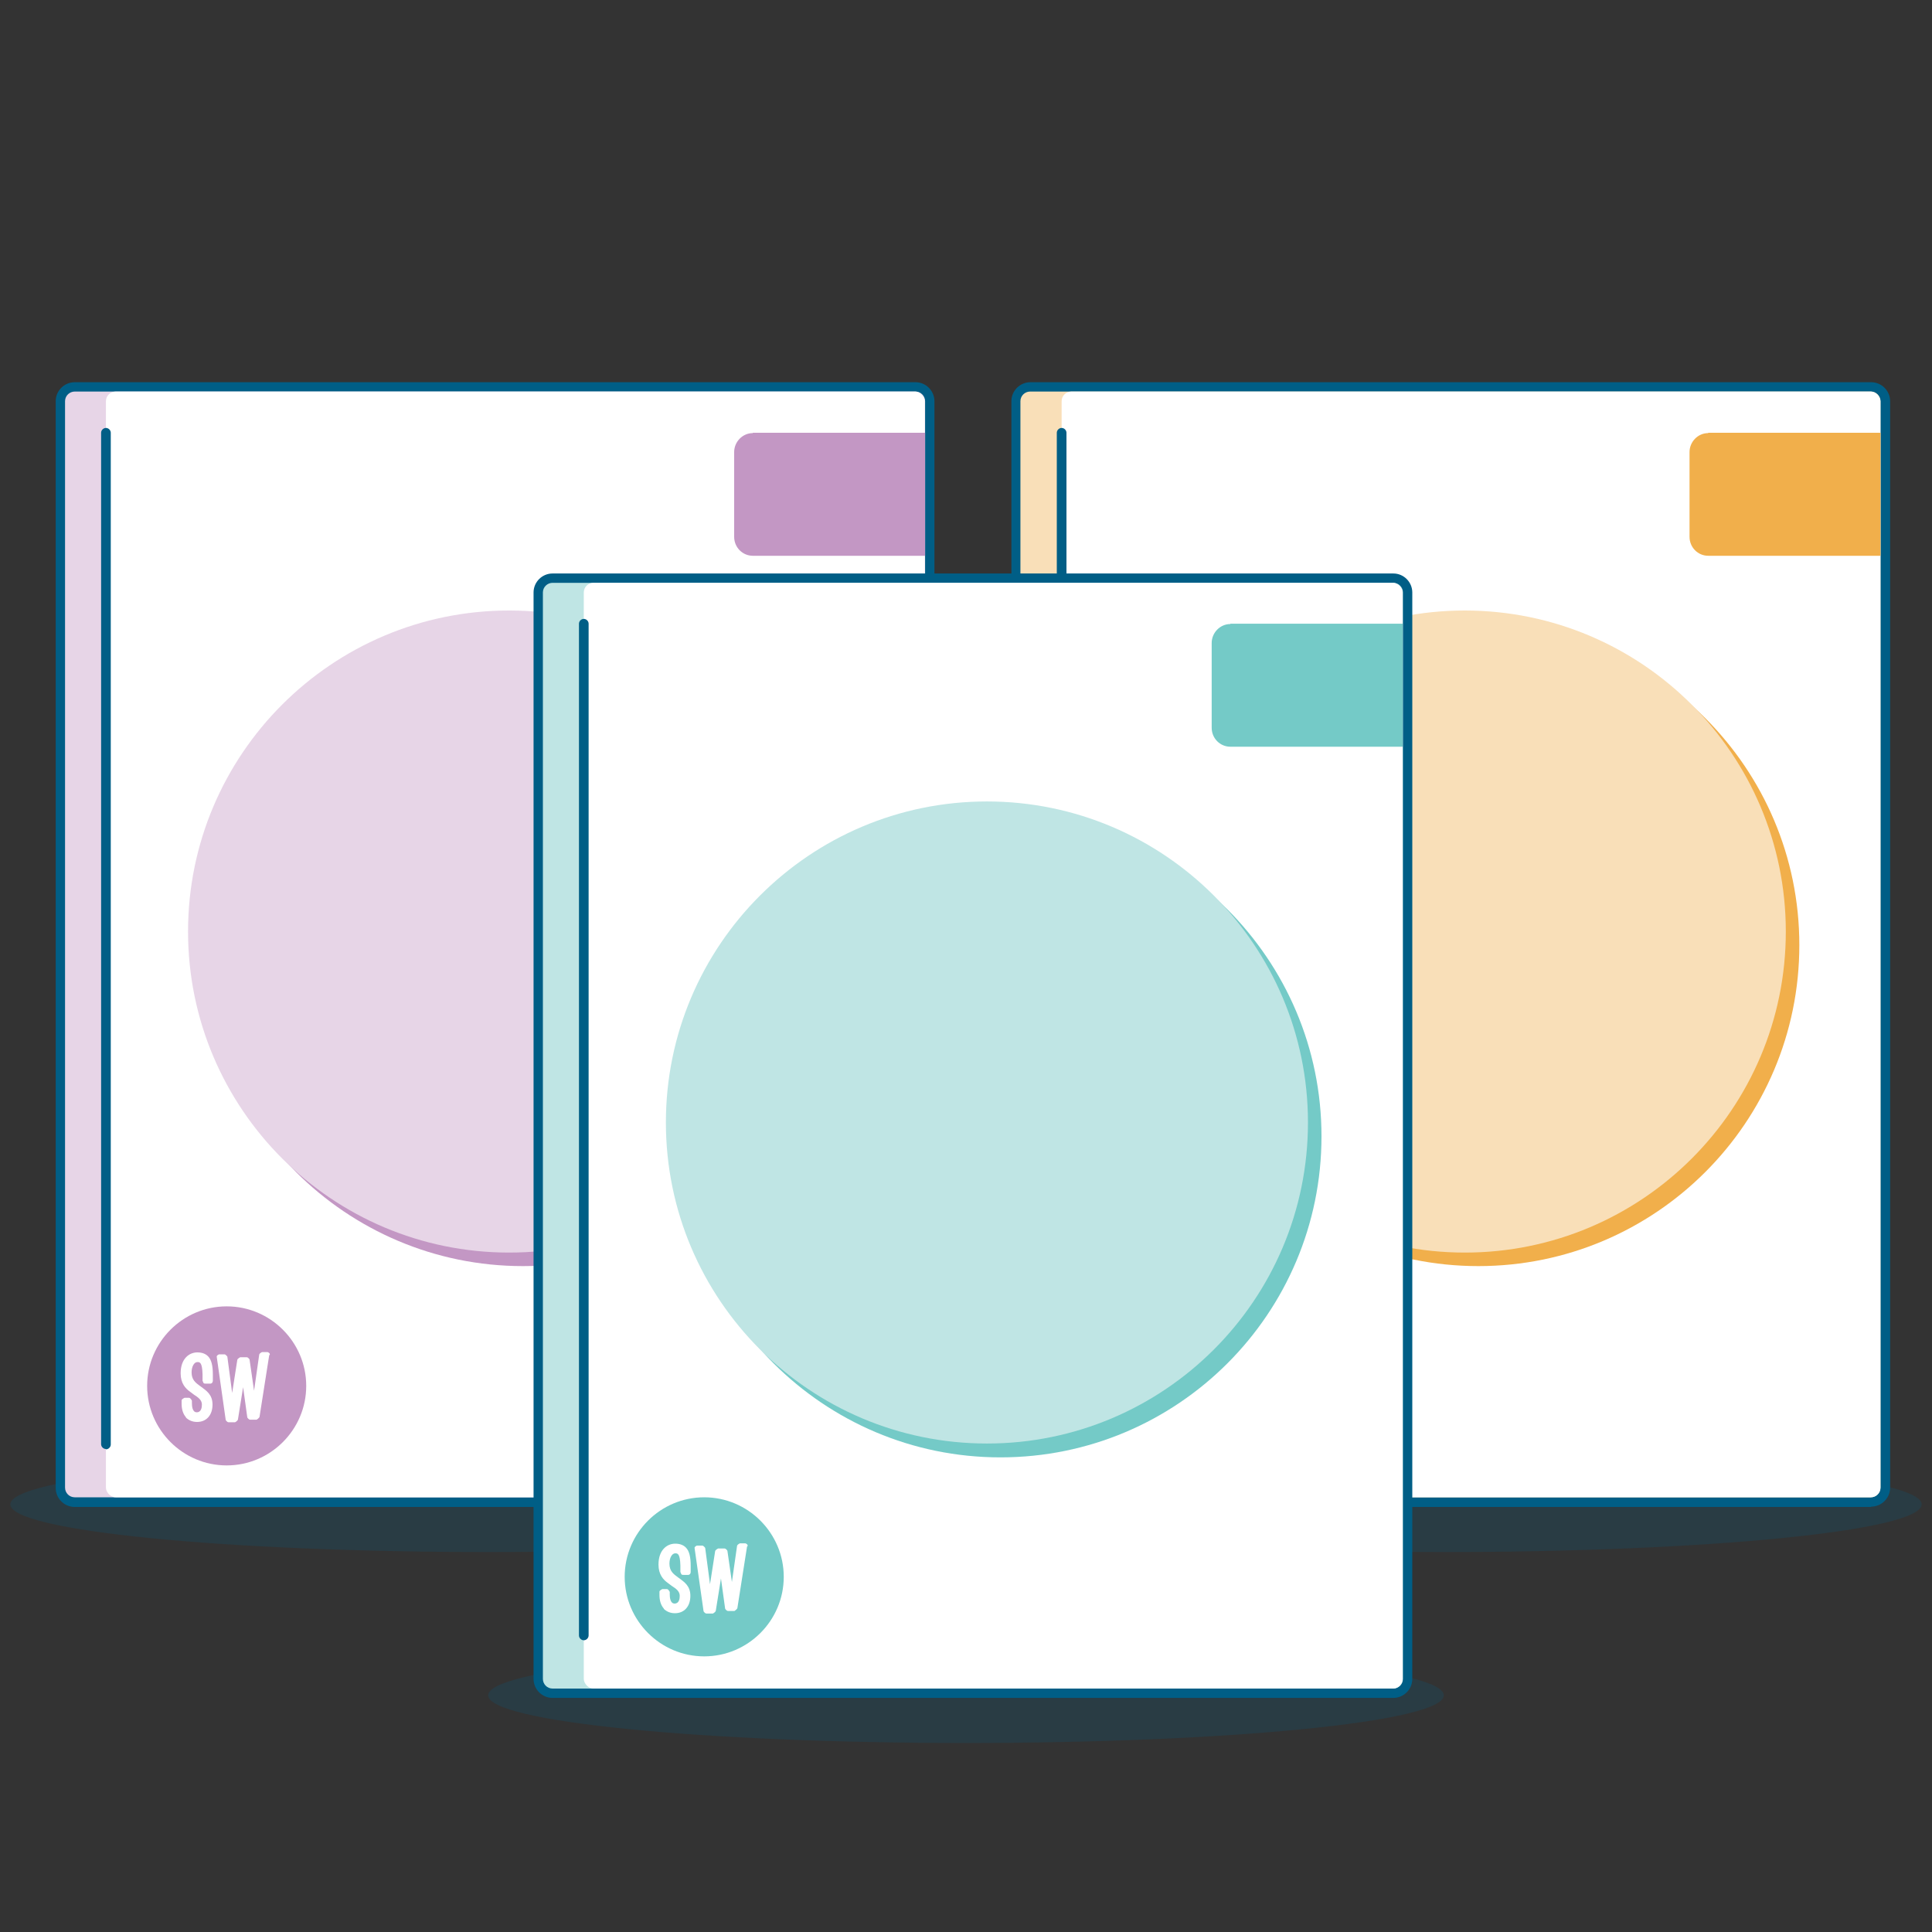 <?xml version="1.0" encoding="UTF-8"?>
<svg id="uuid-0abc2fd1-d5f4-4aab-86a4-08f768f8d3fd" data-name="Layer_1" xmlns="http://www.w3.org/2000/svg" width="60" height="60" viewBox="0 0 60 60">
  <rect x="0" y="0" width="60" height="60" fill="#333333" stroke="none"/>
  <defs>
    <style>
      .uuid-a58c8e9e-9cda-401f-bdd9-e9ec508377c1 {
        isolation: isolate;
        opacity: .2;
      }

      .uuid-5c3dfcf8-1e24-4a9c-87d9-e2758e2d8de5 {
        fill: #74cac7;
      }

      .uuid-380cc563-b72d-4d4d-b41a-6bd4680167ae {
        fill: #005e86;
      }

      .uuid-29cb436d-594a-4332-8db7-544ad5360a83 {
        fill: #fff;
      }

      .uuid-1d351ce0-0137-4ce1-9bac-ef8d8028ce97 {
        fill: #bfe5e4;
      }

      .uuid-7c4c7b76-3e9d-4ab5-9f3a-fa455c81a760 {
        fill: #f9dfb8;
      }

      .uuid-588df7f4-5a70-4e96-8e08-160528660075 {
        fill: #c397c4;
      }

      .uuid-0f4fe477-9ac9-4130-976c-be030d43f4f5 {
        fill: #f1af4b;
      }

      .uuid-891ba116-363f-494e-a684-8665c162bd86 {
        fill: #e7d5e7;
      }
    </style>
  </defs>
  <g class="uuid-a58c8e9e-9cda-401f-bdd9-e9ec508377c1">
    <path class="uuid-380cc563-b72d-4d4d-b41a-6bd4680167ae" d="M15.16,48.2c8.19,0,14.84-.66,14.84-1.48s-6.64-1.48-14.84-1.48-14.84.66-14.84,1.48,6.64,1.48,14.84,1.48Z"/>
  </g>
  <g>
    <rect class="uuid-891ba116-363f-494e-a684-8665c162bd86" x="1.87" y="12.02" width="27" height="34.63" rx=".45" ry=".45"/>
    <path class="uuid-380cc563-b72d-4d4d-b41a-6bd4680167ae" d="M28.43,46.8H2.32c-.33,0-.59-.27-.59-.59V12.46c0-.33.27-.59.59-.59h26.11c.33,0,.59.27.59.59v33.74c0,.33-.27.59-.59.59ZM2.32,12.16c-.16,0-.3.13-.3.3v33.74c0,.16.13.3.3.3h26.11c.16,0,.3-.13.3-.3V12.46c0-.16-.13-.3-.3-.3H2.32Z"/>
  </g>
  <rect class="uuid-29cb436d-594a-4332-8db7-544ad5360a83" x="3.29" y="12.16" width="25.43" height="34.34" rx=".3" ry=".3"/>
  <path class="uuid-588df7f4-5a70-4e96-8e08-160528660075" d="M23.38,13.44h5.35v3.82h-5.35c-.32,0-.58-.26-.58-.59v-2.63c0-.32.26-.59.58-.59h0Z"/>
  <path class="uuid-588df7f4-5a70-4e96-8e08-160528660075" d="M16.24,39.32c5.51,0,9.97-4.47,9.97-9.97s-4.47-9.97-9.97-9.97-9.97,4.47-9.97,9.97,4.47,9.97,9.97,9.97Z"/>
  <path class="uuid-891ba116-363f-494e-a684-8665c162bd86" d="M15.81,38.9c5.51,0,9.97-4.47,9.97-9.97s-4.47-9.97-9.97-9.97-9.97,4.47-9.97,9.97,4.47,9.97,9.97,9.97Z"/>
  <path class="uuid-588df7f4-5a70-4e96-8e08-160528660075" d="M7.04,45.51c1.36,0,2.47-1.11,2.47-2.47s-1.11-2.47-2.47-2.47-2.47,1.11-2.47,2.47,1.11,2.47,2.47,2.47Z"/>
  <path class="uuid-29cb436d-594a-4332-8db7-544ad5360a83" d="M5.77,44.02c.09.09.21.14.35.14.29,0,.48-.21.48-.54,0-.31-.19-.43-.35-.55-.01,0-.02-.02-.03-.02-.15-.11-.27-.2-.27-.43,0-.18.08-.32.18-.32.07,0,.15,0,.16.38v.2s.02.05.03.07c.02.02.04.02.07.02h.14s0,0,0,0c.05,0,.08-.04.08-.09v-.19c0-.27-.04-.46-.15-.57-.08-.08-.19-.12-.33-.12-.26,0-.52.2-.52.65,0,.31.15.47.29.57.04.03.08.06.12.09.14.09.25.17.25.31,0,.09-.02.24-.16.24s-.15-.2-.15-.29v-.07s-.04-.09-.09-.09h-.14s-.09.04-.09.08v.1c0,.17.04.32.14.43h0Z"/>
  <path class="uuid-29cb436d-594a-4332-8db7-544ad5360a83" d="M8.38,42.07s0-.04-.02-.05c-.02-.02-.04-.03-.06-.03h-.16s-.08.03-.09.08l-.16,1.12-.14-.97s-.04-.07-.09-.07h-.2s-.08.04-.09.08h0s-.16,1.03-.16,1.03l-.15-1.13h0s-.05-.07-.09-.07h-.17s-.07.03-.07.07h0s.28,1.97.28,1.97h0s.04.07.09.07h.2s.08-.04.09-.09l.16-1,.13.94s.04.07.09.07h.2s.08-.05.09-.09l.3-1.91s0,0,0,0h0Z"/>
  <path class="uuid-380cc563-b72d-4d4d-b41a-6bd4680167ae" d="M3.29,45c-.08,0-.15-.07-.15-.15V13.44c0-.08.07-.15.15-.15s.15.07.15.15v31.42c0,.08-.07.15-.15.15Z"/>
  <g class="uuid-a58c8e9e-9cda-401f-bdd9-e9ec508377c1">
    <path class="uuid-380cc563-b72d-4d4d-b41a-6bd4680167ae" d="M44.84,48.2c8.19,0,14.84-.66,14.84-1.48s-6.64-1.48-14.84-1.48-14.84.66-14.84,1.48,6.64,1.48,14.84,1.48Z"/>
  </g>
  <g>
    <rect class="uuid-7c4c7b76-3e9d-4ab5-9f3a-fa455c81a760" x="31.55" y="12.02" width="27" height="34.63" rx=".45" ry=".45"/>
    <path class="uuid-380cc563-b72d-4d4d-b41a-6bd4680167ae" d="M58.11,46.8h-26.11c-.33,0-.59-.27-.59-.59V12.46c0-.33.27-.59.59-.59h26.11c.33,0,.59.27.59.59v33.74c0,.33-.27.59-.59.59ZM31.99,12.16c-.16,0-.3.13-.3.3v33.74c0,.16.13.3.3.3h26.11c.16,0,.3-.13.3-.3V12.46c0-.16-.13-.3-.3-.3h-26.11Z"/>
  </g>
  <rect class="uuid-29cb436d-594a-4332-8db7-544ad5360a83" x="32.97" y="12.16" width="25.43" height="34.34" rx=".3" ry=".3"/>
  <path class="uuid-0f4fe477-9ac9-4130-976c-be030d43f4f5" d="M53.05,13.44h5.35v3.82h-5.35c-.32,0-.58-.26-.58-.59v-2.63c0-.32.26-.59.58-.59h0Z"/>
  <path class="uuid-0f4fe477-9ac9-4130-976c-be030d43f4f5" d="M45.91,39.32c5.51,0,9.97-4.47,9.97-9.97s-4.47-9.97-9.97-9.97-9.97,4.47-9.97,9.97,4.47,9.97,9.97,9.97Z"/>
  <path class="uuid-7c4c7b76-3e9d-4ab5-9f3a-fa455c81a760" d="M45.49,38.9c5.51,0,9.97-4.47,9.97-9.97s-4.47-9.97-9.97-9.97-9.97,4.47-9.97,9.97,4.47,9.97,9.97,9.97Z"/>
  <path class="uuid-0f4fe477-9ac9-4130-976c-be030d43f4f5" d="M36.71,45.51c1.36,0,2.47-1.11,2.47-2.47s-1.11-2.47-2.47-2.47-2.47,1.11-2.47,2.47,1.11,2.47,2.47,2.47Z"/>
  <path class="uuid-29cb436d-594a-4332-8db7-544ad5360a83" d="M35.44,44.02c.09.09.21.14.35.14.29,0,.49-.21.49-.54,0-.31-.19-.43-.35-.55-.01,0-.02-.02-.03-.02-.15-.11-.27-.2-.27-.43,0-.18.08-.32.18-.32.07,0,.15,0,.16.38v.2s.02.05.03.07c.02.02.04.02.07.02h.14s0,0,0,0c.05,0,.08-.04.08-.09v-.19c0-.27-.04-.46-.15-.57-.08-.08-.19-.12-.33-.12-.26,0-.52.2-.52.65,0,.31.15.47.29.57.04.03.08.06.12.09.14.09.25.17.25.31,0,.09-.02.24-.16.24s-.15-.2-.15-.29v-.07s-.04-.09-.09-.09h-.14s-.09.04-.09.08v.1c0,.17.04.32.14.43h0Z"/>
  <path class="uuid-29cb436d-594a-4332-8db7-544ad5360a83" d="M38.05,42.07s0-.04-.02-.05c-.02-.02-.04-.03-.06-.03h-.16s-.08.03-.09.08l-.16,1.12-.14-.97s-.04-.07-.09-.07h-.2s-.08.04-.09.08h0s-.16,1.03-.16,1.03l-.15-1.13h0s-.05-.07-.09-.07h-.17s-.07.03-.07.07h0s.28,1.97.28,1.97h0s.04.07.09.07h.2s.08-.04.09-.09l.16-1,.14.94s.04.07.09.07h.2s.08-.05.09-.09l.3-1.91s0,0,0,0h0Z"/>
  <path class="uuid-380cc563-b72d-4d4d-b41a-6bd4680167ae" d="M32.97,45c-.08,0-.15-.07-.15-.15V13.44c0-.08.07-.15.15-.15s.15.07.15.15v31.42c0,.08-.07.15-.15.15Z"/>
  <g class="uuid-a58c8e9e-9cda-401f-bdd9-e9ec508377c1">
    <path class="uuid-380cc563-b72d-4d4d-b41a-6bd4680167ae" d="M30,54.13c8.19,0,14.84-.66,14.84-1.48s-6.64-1.48-14.84-1.48-14.84.66-14.84,1.48,6.64,1.48,14.84,1.48Z"/>
  </g>
  <g>
    <rect class="uuid-1d351ce0-0137-4ce1-9bac-ef8d8028ce97" x="16.71" y="17.95" width="27" height="34.63" rx=".45" ry=".45"/>
    <path class="uuid-380cc563-b72d-4d4d-b41a-6bd4680167ae" d="M43.27,52.73h-26.11c-.33,0-.59-.27-.59-.59V18.4c0-.33.27-.59.59-.59h26.11c.33,0,.59.27.59.59v33.74c0,.33-.27.59-.59.59ZM17.16,18.1c-.16,0-.3.13-.3.3v33.74c0,.16.13.3.3.3h26.11c.16,0,.3-.13.3-.3V18.4c0-.16-.13-.3-.3-.3h-26.11Z"/>
  </g>
  <rect class="uuid-29cb436d-594a-4332-8db7-544ad5360a83" x="18.13" y="18.1" width="25.43" height="34.34" rx=".3" ry=".3"/>
  <path class="uuid-5c3dfcf8-1e24-4a9c-87d9-e2758e2d8de5" d="M38.21,19.37h5.35v3.82h-5.35c-.32,0-.58-.26-.58-.59v-2.63c0-.32.26-.59.58-.59h0Z"/>
  <path class="uuid-5c3dfcf8-1e24-4a9c-87d9-e2758e2d8de5" d="M31.07,45.26c5.51,0,9.97-4.47,9.97-9.97s-4.47-9.97-9.97-9.97-9.97,4.47-9.97,9.97,4.47,9.97,9.97,9.97Z"/>
  <path class="uuid-1d351ce0-0137-4ce1-9bac-ef8d8028ce97" d="M30.65,44.83c5.51,0,9.97-4.47,9.97-9.97s-4.47-9.97-9.97-9.97-9.97,4.47-9.97,9.97,4.47,9.97,9.97,9.97Z"/>
  <path class="uuid-5c3dfcf8-1e24-4a9c-87d9-e2758e2d8de5" d="M21.87,51.44c1.36,0,2.47-1.11,2.47-2.47s-1.11-2.47-2.47-2.47-2.47,1.11-2.47,2.47,1.11,2.47,2.47,2.47Z"/>
  <path class="uuid-29cb436d-594a-4332-8db7-544ad5360a83" d="M20.61,49.96c.09.09.21.14.35.14.29,0,.48-.21.48-.54,0-.31-.19-.43-.35-.55-.01,0-.02-.02-.03-.02-.15-.11-.27-.2-.27-.43,0-.18.08-.32.18-.32.07,0,.15,0,.16.38v.2s.02.05.03.07c.02.02.04.02.07.02h.14s0,0,0,0c.05,0,.08-.04.08-.09v-.19c0-.27-.04-.46-.15-.57-.08-.08-.19-.12-.33-.12-.26,0-.52.2-.52.65,0,.31.15.47.29.57.04.03.08.06.12.09.14.09.25.17.25.31,0,.09-.02.24-.16.24s-.15-.2-.15-.29v-.07s-.04-.09-.09-.09h-.14s-.09.04-.09.08v.1c0,.17.04.32.14.43h0Z"/>
  <path class="uuid-29cb436d-594a-4332-8db7-544ad5360a83" d="M23.22,48.01s0-.04-.02-.05c-.02-.02-.04-.03-.06-.03h-.16s-.08.03-.09.08l-.16,1.12-.14-.97s-.04-.07-.09-.07h-.2s-.08.04-.09.08h0s-.16,1.03-.16,1.03l-.15-1.13h0s-.05-.07-.09-.07h-.17s-.07.03-.07.07h0s.28,1.97.28,1.97h0s.04.07.09.07h.2s.08-.04.09-.09l.16-1,.13.94s.04.07.09.07h.2s.08-.05.09-.09l.3-1.91s0,0,0,0h0Z"/>
  <path class="uuid-380cc563-b72d-4d4d-b41a-6bd4680167ae" d="M18.13,50.94c-.08,0-.15-.07-.15-.15v-31.42c0-.08.07-.15.15-.15s.15.07.15.15v31.42c0,.08-.07.15-.15.15Z"/>
</svg>